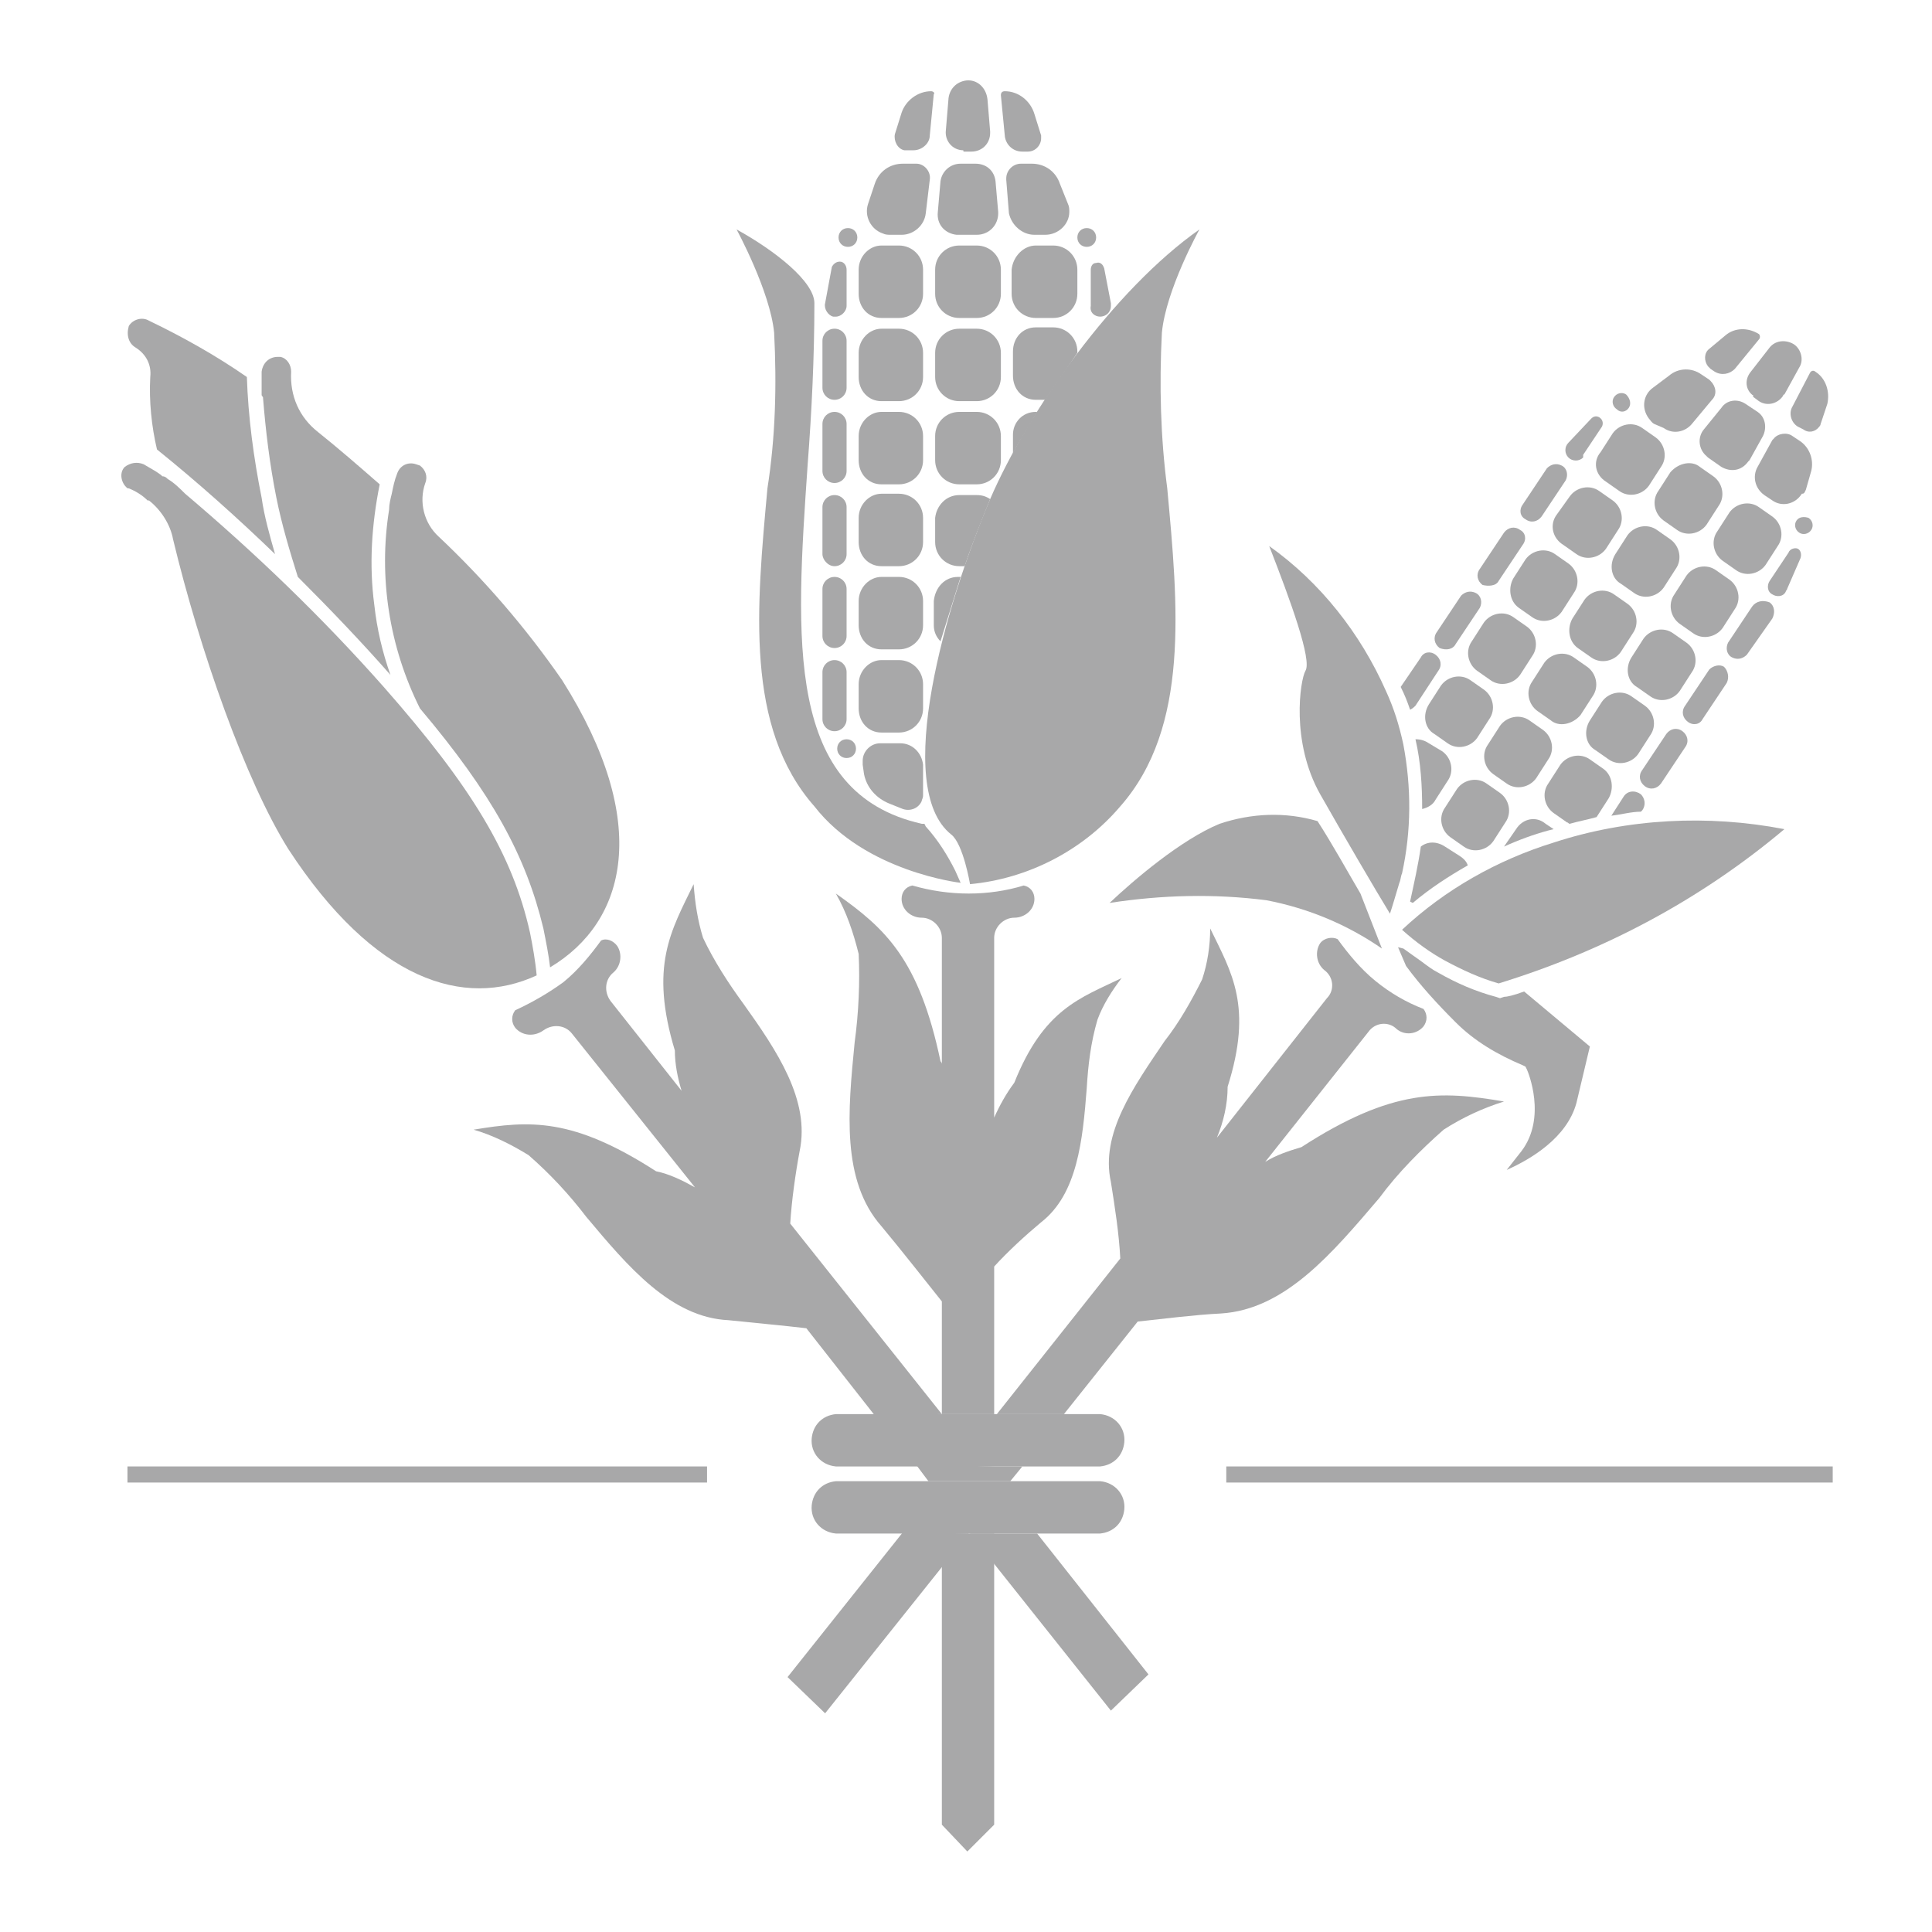 <?xml version="1.0" encoding="utf-8"?>
<!-- Generator: Adobe Illustrator 24.0.3, SVG Export Plug-In . SVG Version: 6.00 Build 0)  -->
<svg version="1.1" id="Logos" xmlns="http://www.w3.org/2000/svg" xmlns:xlink="http://www.w3.org/1999/xlink" x="0px" y="0px"
	 viewBox="0 0 144 144" style="enable-background:new 0 0 144 144;" xml:space="preserve">
<style type="text/css">
	.st0{fill:#A8A8A9;}
</style>
<title>vicinia-logo-icon-black-gold</title>
<path class="st0" d="M71.5,30.7h1.3c1,0,1.8,0.8,1.8,1.8v1.8c0,1-0.8,1.8-1.8,1.8h-1.3c-1,0-1.8-0.8-1.8-1.8v-1.8
	C69.7,31.5,70.5,30.7,71.5,30.7C71.5,30.7,71.5,30.7,71.5,30.7z"/>
<path class="st0" d="M71.5,24.5h1.3c1,0,1.8,0.8,1.8,1.8v1.8c0,1-0.8,1.8-1.8,1.8h-1.3c-1,0-1.8-0.8-1.8-1.8v-1.8
	C69.7,25.3,70.5,24.5,71.5,24.5z"/>
<path class="st0" d="M71.5,18.3h1.3c1,0,1.8,0.8,1.8,1.8v1.8c0,1-0.8,1.8-1.8,1.8h-1.3c-1,0-1.8-0.8-1.8-1.8v-1.8
	C69.7,19.1,70.5,18.3,71.5,18.3z"/>
<path class="st0" d="M71.9,11.3h0.5c0.8,0,1.4-0.6,1.4-1.4c0,0,0-0.1,0-0.1l-0.2-2.4C73.5,6.5,72.8,5.9,72,6
	c-0.7,0.1-1.2,0.6-1.3,1.3l-0.2,2.4c-0.1,0.8,0.5,1.5,1.3,1.5C71.8,11.3,71.8,11.3,71.9,11.3z"/>
<path class="st0" d="M71.4,17.5h1.4c0.9,0,1.6-0.7,1.6-1.6c0,0,0-0.1,0-0.1l-0.2-2.3c-0.1-0.8-0.7-1.3-1.5-1.3h-1.1
	c-0.8,0-1.4,0.6-1.5,1.3l-0.2,2.3c-0.1,0.9,0.5,1.6,1.4,1.7C71.3,17.5,71.4,17.5,71.4,17.5z"/>
<path class="st0" d="M65.7,49.2h1.3c1,0,1.8,0.8,1.8,1.8v1.8c0,1-0.8,1.8-1.8,1.8h-1.3c-1,0-1.7-0.8-1.7-1.8v-1.8
	C64,50,64.8,49.2,65.7,49.2z"/>
<path class="st0" d="M67.1,55.4h-1.5c-0.7,0-1.3,0.6-1.3,1.3c0,0.1,0,0.2,0,0.3l0.1,0.7c0.2,1,0.9,1.8,1.9,2.2l1,0.4
	c0.6,0.2,1.2-0.1,1.4-0.6c0-0.1,0.1-0.2,0.1-0.4V57C68.7,56.1,68,55.4,67.1,55.4z"/>
<path class="st0" d="M65.7,43h1.3c1,0,1.8,0.8,1.8,1.8v1.8c0,1-0.8,1.8-1.8,1.8h-1.3c-1,0-1.7-0.8-1.7-1.8v-1.8
	C64,43.8,64.8,43,65.7,43z"/>
<path class="st0" d="M65.7,36.8h1.3c1,0,1.8,0.8,1.8,1.8v1.8c0,1-0.8,1.8-1.8,1.8h-1.3c-1,0-1.7-0.8-1.7-1.8v-1.8
	C64,37.6,64.8,36.8,65.7,36.8z"/>
<path class="st0" d="M65.7,30.7h1.3c1,0,1.8,0.8,1.8,1.8v1.8c0,1-0.8,1.8-1.8,1.8h-1.3c-1,0-1.7-0.8-1.7-1.8v-1.8
	C64,31.5,64.8,30.7,65.7,30.7z"/>
<path class="st0" d="M65.7,24.5h1.3c1,0,1.8,0.8,1.8,1.8v1.8c0,1-0.8,1.8-1.8,1.8h-1.3c-1,0-1.7-0.8-1.7-1.8v-1.8
	C64,25.3,64.8,24.5,65.7,24.5z"/>
<path class="st0" d="M62.2,29.8c0.5,0,0.9-0.4,0.9-0.9c0,0,0,0,0,0v-3.5c0-0.5-0.4-0.9-0.9-0.9c-0.5,0-0.9,0.4-0.9,0.9v3.5
	C61.3,29.4,61.7,29.8,62.2,29.8z"/>
<path class="st0" d="M62.3,23.6c0.4,0,0.8-0.4,0.8-0.8l0,0v-2.7c0-0.3-0.2-0.6-0.5-0.6c-0.3,0-0.5,0.2-0.6,0.4l-0.5,2.7
	c-0.1,0.4,0.2,0.9,0.6,1C62.1,23.6,62.2,23.6,62.3,23.6z"/>
<path class="st0" d="M62.2,36c0.5,0,0.9-0.4,0.9-0.9c0,0,0,0,0,0v-3.5c0-0.5-0.4-0.9-0.9-0.9c-0.5,0-0.9,0.4-0.9,0.9v3.5
	C61.3,35.6,61.7,36,62.2,36C62.2,36,62.2,36,62.2,36z"/>
<path class="st0" d="M62.2,42.2c0.5,0,0.9-0.4,0.9-0.9v0v-3.5c0-0.5-0.4-0.9-0.9-0.9c-0.5,0-0.9,0.4-0.9,0.9v3.5
	C61.3,41.7,61.7,42.2,62.2,42.2z"/>
<path class="st0" d="M62.2,48.3c0.5,0,0.9-0.4,0.9-0.9c0,0,0,0,0,0v-3.5c0-0.5-0.4-0.9-0.9-0.9c-0.5,0-0.9,0.4-0.9,0.9v3.5
	C61.3,47.9,61.7,48.3,62.2,48.3z"/>
<path class="st0" d="M63.1,53.6v-3.5c0-0.5-0.4-0.9-0.9-0.9c-0.5,0-0.9,0.4-0.9,0.9v3.5c0,0.5,0.4,0.9,0.9,0.9
	C62.7,54.5,63.1,54.1,63.1,53.6z"/>
<path class="st0" d="M65.7,18.3h1.3c1,0,1.8,0.8,1.8,1.8v1.8c0,1-0.8,1.8-1.8,1.8h-1.3c-1,0-1.7-0.8-1.7-1.8v-1.8
	C64,19.1,64.8,18.3,65.7,18.3z"/>
<path class="st0" d="M68.1,12.2h-0.8c-1,0-1.8,0.6-2.1,1.5l-0.5,1.5c-0.3,0.9,0.2,1.9,1.1,2.2c0.2,0.1,0.4,0.1,0.6,0.1h0.8
	c0.9,0,1.7-0.7,1.8-1.6l0.3-2.5c0.1-0.6-0.4-1.2-1-1.2C68.2,12.2,68.2,12.2,68.1,12.2z"/>
<path class="st0" d="M69.4,6.8c-1,0-1.9,0.7-2.2,1.6l-0.5,1.6c-0.1,0.5,0.2,1.1,0.7,1.2c0.1,0,0.1,0,0.2,0h0.5
	c0.6,0,1.2-0.5,1.2-1.1l0.3-3.1C69.7,7,69.6,6.8,69.4,6.8C69.5,6.8,69.4,6.8,69.4,6.8z"/>
<path class="st0" d="M77.1,17.5h0.8c1,0,1.8-0.8,1.8-1.7c0-0.2,0-0.4-0.1-0.6L79,13.7c-0.3-0.9-1.1-1.5-2.1-1.5h-0.8
	c-0.6,0-1.1,0.5-1.1,1.1c0,0,0,0.1,0,0.1l0.2,2.5C75.4,16.8,76.2,17.5,77.1,17.5z"/>
<path class="st0" d="M76.2,11.3h0.4c0.6,0,1-0.5,1-1c0-0.1,0-0.1,0-0.2l-0.5-1.6c-0.3-1-1.2-1.7-2.2-1.7c-0.2,0-0.3,0.1-0.3,0.3
	c0,0,0,0,0,0l0.3,3.1C75,10.8,75.5,11.3,76.2,11.3z"/>
<path class="st0" d="M77.2,18.3h1.3c1,0,1.8,0.8,1.8,1.8v1.8c0,1-0.8,1.8-1.8,1.8h-1.3c-1,0-1.8-0.8-1.8-1.8v-1.8
	C75.5,19.1,76.3,18.3,77.2,18.3z"/>
<path class="st0" d="M63.2,18.4c0.4,0,0.7-0.3,0.7-0.7s-0.3-0.7-0.7-0.7c-0.4,0-0.7,0.3-0.7,0.7C62.5,18.1,62.8,18.4,63.2,18.4
	L63.2,18.4z"/>
<path class="st0" d="M63.1,55.1c-0.4,0-0.7,0.3-0.7,0.7s0.3,0.7,0.7,0.7c0.4,0,0.7-0.3,0.7-0.7C63.8,55.4,63.5,55.1,63.1,55.1
	L63.1,55.1z"/>
<path class="st0" d="M81,18.4c0.4,0,0.7-0.3,0.7-0.7c0-0.4-0.3-0.7-0.7-0.7c-0.4,0-0.7,0.3-0.7,0.7v0C80.3,18.1,80.6,18.4,81,18.4z"
	/>
<path class="st0" d="M71.6,43h-0.2c-1,0-1.7,0.8-1.8,1.8v1.8c0,0.5,0.2,0.9,0.5,1.2C70.6,46.2,71.1,44.6,71.6,43z"/>
<path class="st0" d="M71.5,42.2h0.4c0.6-1.8,1.3-3.5,1.9-5c-0.3-0.2-0.6-0.3-1-0.3h-1.3c-1,0-1.7,0.8-1.8,1.7v1.8
	C69.7,41.4,70.5,42.2,71.5,42.2z"/>
<path class="st0" d="M77.3,30.7h-0.1c-1,0-1.7,0.8-1.7,1.7v1.4C76,32.8,76.7,31.8,77.3,30.7z"/>
<path class="st0" d="M77.2,29.8h0.7c0.8-1.2,1.6-2.3,2.4-3.5v-0.1c0-1-0.8-1.8-1.8-1.8h-1.3c-1,0-1.7,0.8-1.7,1.8v1.8
	C75.5,29,76.2,29.8,77.2,29.8z"/>
<path class="st0" d="M82,23.6c0.4,0,0.8-0.3,0.8-0.8c0-0.1,0-0.1,0-0.2L82.3,20c-0.1-0.3-0.3-0.5-0.6-0.4c-0.3,0-0.4,0.3-0.4,0.5
	v2.7C81.2,23.3,81.6,23.6,82,23.6C82,23.6,82,23.6,82,23.6z"/>
<path class="st0" d="M71.2,64.9c-0.6-1.2-1.3-2.3-2.2-3.3l-0.1-0.2h-0.2c-10.2-2.3-9.4-13.7-8.5-26.8c0.3-3.9,0.5-8,0.5-12
	c0-1.6-2.9-3.9-5.8-5.5c0,0,2.5,4.6,2.8,7.7c0.2,3.9,0.1,7.8-0.5,11.6c-0.8,8.8-1.7,17.8,3.5,23.7c3.8,4.9,10.9,5.7,10.9,5.7
	L71.2,64.9z"/>
<path class="st0" d="M86.6,24.8c0.3-3.2,2.8-7.7,2.8-7.7C83,21.6,76.6,30.7,73.8,37.2c-3.3,7.8-7.3,21.5-2.9,25
	c0.9,0.7,1.4,3.7,1.4,3.7c4.3-0.4,8.4-2.5,11.2-5.8c5.2-5.9,4.3-15,3.5-23.7C86.5,32.6,86.4,28.7,86.6,24.8z"/>
<path class="st0" d="M63.7,77.7c-0.5,5.1-1,10.3,2,13.7c1.5,1.8,3.3,4.1,4.5,5.6v8.4h3.9v-11c1-1.1,2.3-2.3,3.5-3.3
	c2.7-2.1,3.1-6.1,3.4-10c0.1-1.7,0.3-3.4,0.8-5.1c0.4-1.1,1.1-2.2,1.8-3.1c-3.1,1.5-5.8,2.3-8,7.8c-0.6,0.8-1.1,1.7-1.5,2.6V69.9
	c0-0.8,0.7-1.5,1.5-1.5c0.8,0,1.5-0.6,1.5-1.4c0-0.5-0.3-0.9-0.8-1c-1.3,0.4-2.7,0.6-4.1,0.6c-1.4,0-2.8-0.2-4.2-0.6
	c-0.5,0.1-0.8,0.5-0.8,1c0,0.8,0.7,1.4,1.5,1.4c0.8,0,1.5,0.7,1.5,1.5v9.4c0-0.1-0.1-0.2-0.1-0.2c-1.6-7.6-4.1-9.9-7.8-12.5
	c0.8,1.4,1.3,2.9,1.7,4.5C64.1,73.2,64,75.5,63.7,77.7z"/>
<polygon class="st0" points="70.2,114.3 70.2,136 72.1,138 74.1,136 74.1,114.3 "/>
<path class="st0" d="M107.7,60.2l0.9-1.4c0.5-0.7,1.5-0.9,2.2-0.4l1,0.7c0.7,0.5,0.9,1.5,0.4,2.2l-0.9,1.4c-0.5,0.7-1.5,0.9-2.2,0.4
	l-1-0.7C107.4,61.9,107.2,60.9,107.7,60.2z"/>
<path class="st0" d="M110.9,55.5l0.9-1.4c0.5-0.7,1.5-0.9,2.2-0.4l1,0.7c0.7,0.5,0.9,1.5,0.4,2.2l-0.9,1.4c-0.5,0.7-1.5,0.9-2.2,0.4
	l-1-0.7C110.6,57.2,110.4,56.2,110.9,55.5z"/>
<path class="st0" d="M117.8,53.3l0.9-1.4c0.5-0.7,0.3-1.7-0.4-2.2c0,0,0,0,0,0l-1-0.7c-0.7-0.5-1.7-0.3-2.2,0.4c0,0,0,0,0,0
	l-0.9,1.4c-0.5,0.7-0.3,1.7,0.4,2.2l1,0.7C116.2,54.2,117.2,54,117.8,53.3C117.7,53.3,117.7,53.3,117.8,53.3z"/>
<path class="st0" d="M117.2,46.1l0.9-1.4c0.5-0.7,1.5-0.9,2.2-0.4l1,0.7c0.7,0.5,0.9,1.5,0.4,2.2l-0.9,1.4c-0.5,0.7-1.5,0.9-2.2,0.4
	l-1-0.7C116.9,47.8,116.8,46.8,117.2,46.1z"/>
<path class="st0" d="M120.4,41.3l0.9-1.4c0.5-0.7,1.5-0.9,2.2-0.4l1,0.7c0.7,0.5,0.9,1.5,0.4,2.2l-0.9,1.4c-0.5,0.7-1.5,0.9-2.2,0.4
	l-1-0.7C120.1,43.1,119.9,42.1,120.4,41.3z"/>
<path class="st0" d="M124.5,35.2l-0.9,1.4c-0.5,0.7-0.3,1.7,0.4,2.2l1,0.7c0.7,0.5,1.7,0.3,2.2-0.4c0,0,0,0,0,0l0.9-1.4
	c0.5-0.7,0.3-1.7-0.4-2.2c0,0,0,0,0,0l-1-0.7C126.1,34.3,125.1,34.5,124.5,35.2C124.5,35.2,124.5,35.2,124.5,35.2z"/>
<path class="st0" d="M130.7,29.6l0.4,0.3c0.6,0.4,1.4,0.2,1.8-0.4c0,0,0-0.1,0.1-0.1l1.1-2c0.4-0.6,0.1-1.5-0.5-1.8
	c-0.6-0.3-1.3-0.2-1.7,0.3l-1.4,1.8c-0.5,0.6-0.4,1.4,0.2,1.8C130.6,29.6,130.7,29.6,130.7,29.6z"/>
<path class="st0" d="M128.3,34.8c0.7,0.4,1.5,0.3,2-0.4c0,0,0.1-0.1,0.1-0.1l1-1.8c0.3-0.6,0.2-1.4-0.4-1.8l-0.9-0.6
	c-0.6-0.4-1.4-0.3-1.8,0.3l-1.3,1.6c-0.5,0.6-0.4,1.5,0.2,2c0,0,0.1,0.1,0.1,0.1L128.3,34.8z"/>
<path class="st0" d="M106.5,52.5l0.9-1.4c0.5-0.7,1.5-0.9,2.2-0.4l1,0.7c0.7,0.5,0.9,1.5,0.4,2.2l-0.9,1.4c-0.5,0.7-1.5,0.9-2.2,0.4
	l-1-0.7C106.2,54.3,106,53.3,106.5,52.5z"/>
<path class="st0" d="M109.7,47.8l0.9-1.4c0.5-0.7,1.5-0.9,2.2-0.4l1,0.7c0.7,0.5,0.9,1.5,0.4,2.2l-0.9,1.4c-0.5,0.7-1.5,0.9-2.2,0.4
	l-1-0.7C109.4,49.5,109.2,48.5,109.7,47.8z"/>
<path class="st0" d="M112.8,43.1l0.9-1.4c0.5-0.7,1.5-0.9,2.2-0.4l1,0.7c0.7,0.5,0.9,1.5,0.4,2.2l-0.9,1.4c-0.5,0.7-1.5,0.9-2.2,0.4
	l-1-0.7C112.5,44.8,112.4,43.8,112.8,43.1z"/>
<path class="st0" d="M116,38.4L117,37c0.5-0.7,1.5-0.9,2.2-0.4l1,0.7c0.7,0.5,0.9,1.5,0.4,2.2l-0.9,1.4c-0.5,0.7-1.5,0.9-2.2,0.4
	l-1-0.7C115.7,40.1,115.5,39.1,116,38.4z"/>
<path class="st0" d="M114.9,38.5l1.8-2.7c0.2-0.4,0.1-0.9-0.3-1.1c-0.4-0.2-0.8-0.1-1.1,0.2l-1.8,2.7c-0.3,0.4-0.2,0.9,0.2,1.1
	c0,0,0,0,0,0C114.1,39,114.6,38.9,114.9,38.5z"/>
<path class="st0" d="M118,33.9l1.4-2.1c0.1-0.2,0.1-0.5-0.2-0.7c-0.2-0.1-0.4-0.1-0.6,0.1l-1.7,1.8c-0.3,0.3-0.3,0.8,0,1.1
	c0.3,0.3,0.8,0.3,1.1,0C118,34,118,34,118,33.9L118,33.9z"/>
<path class="st0" d="M111.7,43.3l1.8-2.7c0.3-0.4,0.2-0.9-0.2-1.1c0,0,0,0,0,0c-0.4-0.3-0.9-0.2-1.2,0.2l-1.8,2.7
	c-0.3,0.4-0.2,0.9,0.2,1.2C110.9,43.7,111.5,43.7,111.7,43.3C111.7,43.3,111.7,43.3,111.7,43.3z"/>
<path class="st0" d="M108.5,48l1.8-2.7c0.2-0.4,0.1-0.9-0.3-1.1c-0.4-0.2-0.8-0.1-1.1,0.2l-1.8,2.7c-0.3,0.4-0.2,0.9,0.2,1.2
	C107.8,48.5,108.3,48.4,108.5,48C108.5,48,108.5,48,108.5,48z"/>
<path class="st0" d="M119.7,35.9l1,0.7c0.7,0.5,1.7,0.3,2.2-0.4c0,0,0,0,0,0l0.9-1.4c0.5-0.7,0.3-1.7-0.4-2.2c0,0,0,0,0,0l-1-0.7
	c-0.7-0.5-1.7-0.3-2.2,0.4l-0.9,1.4C118.7,34.4,118.9,35.4,119.7,35.9z"/>
<path class="st0" d="M124,31.9c0.7,0.5,1.6,0.3,2.1-0.3l1.5-1.8c0.4-0.4,0.3-1-0.1-1.4c0,0-0.1-0.1-0.1-0.1l-0.6-0.4
	c-0.7-0.5-1.7-0.5-2.4,0.1l-1.2,0.9c-0.7,0.5-0.9,1.5-0.3,2.3c0.1,0.1,0.2,0.3,0.4,0.4L124,31.9z"/>
<path class="st0" d="M127.8,27.7c0.5,0.3,1.1,0.2,1.5-0.2l1.8-2.2c0.1-0.1,0.1-0.3,0-0.4c0,0,0,0,0,0c-0.8-0.5-1.8-0.5-2.5,0.1
	l-1.2,1c-0.4,0.3-0.4,0.9-0.1,1.3c0.1,0.1,0.1,0.1,0.2,0.2L127.8,27.7z"/>
<path class="st0" d="M134.6,36.5l0.4-1.4c0.2-0.8-0.1-1.7-0.8-2.2l-0.6-0.4c-0.4-0.3-1.1-0.2-1.4,0.2c0,0-0.1,0.1-0.1,0.1l-1.1,2
	c-0.4,0.7-0.2,1.6,0.5,2.1l0.6,0.4c0.7,0.5,1.7,0.3,2.2-0.5C134.5,36.8,134.5,36.7,134.6,36.5z"/>
<path class="st0" d="M135.3,27.7c-0.1-0.1-0.3-0.1-0.4,0.1c0,0,0,0,0,0l-1.3,2.5c-0.3,0.5-0.1,1.2,0.4,1.5l0.4,0.2
	c0.4,0.3,0.9,0.2,1.2-0.2c0.1-0.1,0.1-0.2,0.1-0.2l0.5-1.5C136.4,29.2,136.1,28.2,135.3,27.7z"/>
<path class="st0" d="M118.5,53.7l0.9-1.4c0.5-0.7,1.5-0.9,2.2-0.4l1,0.7c0.7,0.5,0.9,1.5,0.4,2.2l-0.9,1.4c-0.5,0.7-1.5,0.9-2.2,0.4
	l-1-0.7C118.2,55.5,118,54.5,118.5,53.7z"/>
<path class="st0" d="M121.6,49l0.9-1.4c0.5-0.7,1.5-0.9,2.2-0.4l1,0.7c0.7,0.5,0.9,1.5,0.4,2.2l-0.9,1.4c-0.5,0.7-1.5,0.9-2.2,0.4
	l-1-0.7C121.3,50.8,121.1,49.8,121.6,49z"/>
<path class="st0" d="M124.8,44.3l0.9-1.4c0.5-0.7,1.5-0.9,2.2-0.4l1,0.7c0.7,0.5,0.9,1.5,0.4,2.2l-0.9,1.4c-0.5,0.7-1.5,0.9-2.2,0.4
	l-1-0.7C124.5,46,124.3,45,124.8,44.3z"/>
<path class="st0" d="M128,39.6l0.9-1.4c0.5-0.7,1.5-0.9,2.2-0.4l1,0.7c0.7,0.5,0.9,1.5,0.4,2.2l-0.9,1.4c-0.5,0.7-1.5,0.9-2.2,0.4
	l-1-0.7C127.7,41.3,127.5,40.3,128,39.6z"/>
<path class="st0" d="M121.4,30.4c0.2-0.3,0.1-0.7-0.2-1c-0.3-0.2-0.7-0.1-0.9,0.2s-0.1,0.7,0.2,0.9
	C120.8,30.8,121.2,30.7,121.4,30.4z"/>
<path class="st0" d="M130.6,45.2l-1.8,2.7c-0.2,0.4-0.1,0.9,0.3,1.1c0.4,0.2,0.8,0.1,1.1-0.2l1.9-2.7c0.2-0.4,0.2-0.9-0.2-1.2
	C131.4,44.7,130.9,44.8,130.6,45.2C130.6,45.2,130.6,45.2,130.6,45.2z"/>
<path class="st0" d="M133.3,41.2l-1.4,2.1c-0.2,0.3-0.2,0.8,0.2,1c0.3,0.2,0.8,0.2,1-0.2c0-0.1,0.1-0.1,0.1-0.2l1-2.3
	c0.1-0.3,0-0.6-0.2-0.7S133.4,40.9,133.3,41.2L133.3,41.2z"/>
<path class="st0" d="M127.4,49.9l-1.8,2.7c-0.3,0.4-0.2,0.9,0.2,1.2c0.4,0.3,0.9,0.2,1.1-0.2c0,0,0,0,0,0l1.8-2.7
	c0.2-0.4,0.1-0.9-0.2-1.2C128.2,49.5,127.7,49.6,127.4,49.9C127.4,49.9,127.4,49.9,127.4,49.9z"/>
<path class="st0" d="M124.2,54.7l-1.8,2.7c-0.3,0.4-0.2,0.9,0.2,1.2s0.9,0.2,1.2-0.2l1.8-2.7c0.3-0.4,0.2-0.9-0.2-1.2
	S124.5,54.3,124.2,54.7L124.2,54.7z"/>
<path class="st0" d="M133.9,38.8c-0.2,0.3-0.1,0.7,0.2,0.9c0.3,0.2,0.7,0.1,0.9-0.2c0.2-0.3,0.1-0.7-0.2-0.9c0,0,0,0,0,0
	C134.5,38.5,134.1,38.5,133.9,38.8z"/>
<path class="st0" d="M113,61.8l-0.9,1.3c1.1-0.5,2.2-0.9,3.3-1.2l0.4-0.1l-0.6-0.4C114.5,60.8,113.5,61,113,61.8z"/>
<path class="st0" d="M106.5,55.4c-0.3-0.2-0.6-0.3-1-0.3c0.4,1.7,0.5,3.5,0.5,5.2c0.4-0.1,0.8-0.3,1-0.7l0.9-1.4
	c0.5-0.7,0.3-1.7-0.4-2.2c0,0,0,0,0,0L106.5,55.4z"/>
<path class="st0" d="M107.2,50c0.3-0.4,0.2-0.9-0.2-1.2c-0.4-0.3-0.9-0.2-1.1,0.2c0,0,0,0,0,0l-1.5,2.2c0.3,0.6,0.5,1.1,0.7,1.7
	c0.2-0.1,0.3-0.2,0.4-0.3L107.2,50z"/>
<path class="st0" d="M119.5,57.3l-1-0.7c-0.7-0.5-1.7-0.3-2.2,0.4l-0.9,1.4c-0.5,0.7-0.3,1.7,0.4,2.2l1,0.7c0.1,0,0.1,0.1,0.2,0.1
	c0.7-0.2,1.3-0.3,2-0.5v0l0.9-1.4C120.3,58.8,120.2,57.8,119.5,57.3z"/>
<path class="st0" d="M121,59.4l-0.9,1.4c0.8-0.1,1.5-0.3,2.2-0.3l0.1-0.1c0.3-0.4,0.2-0.9-0.1-1.2C121.9,58.9,121.3,58.9,121,59.4
	C121,59.3,121,59.3,121,59.4z"/>
<path class="st0" d="M107.7,63.1c-0.6-0.4-1.3-0.4-1.8,0c-0.2,1.4-0.5,2.7-0.8,4.1l0.2,0.1c1.3-1.1,2.7-2,4.1-2.8
	c-0.1-0.3-0.3-0.5-0.6-0.7L107.7,63.1z"/>
<path class="st0" d="M107.7,71.6c1.3,0.7,2.6,1.3,4,1.7c7.8-2.4,15-6.2,21.3-11.5c-5.7-1.1-11.7-0.8-17.2,1
	c-4.2,1.3-8.1,3.5-11.3,6.5C105.5,70.2,106.6,71,107.7,71.6z"/>
<path class="st0" d="M97.3,50c-0.4,0.7-1.1,5.3,1.1,9.2c1.7,3,4.1,7.1,5.2,8.9c0.2-0.6,0.4-1.3,0.7-2.3c0.1-0.2,0.1-0.5,0.2-0.7
	c0.7-3.2,0.7-6.4,0.1-9.6l0,0c-0.3-1.4-0.7-2.7-1.3-4c-1.9-4.3-4.9-8.1-8.7-10.8C96.2,44.8,97.8,49.2,97.3,50z"/>
<path class="st0" d="M112.1,74.3l-0.3,0.1l-0.3-0.1c-1.5-0.4-2.9-1-4.3-1.8c-0.4-0.2-0.8-0.5-1.2-0.8s-1-0.7-1.4-1l-0.4-0.1l0.6,1.4
	c1.1,1.5,2.4,2.9,3.7,4.2c1.4,1.4,3.1,2.4,5,3.2l0.2,0.1l0.1,0.2c0.1,0.2,1.5,3.6-0.4,6.1l-1.1,1.4c1.8-0.8,4.5-2.4,5.2-5l1-4.2
	l-4.9-4.1C112.8,74.2,112.3,74.3,112.1,74.3z"/>
<path class="st0" d="M94.4,67.1c3.1,0.6,6,1.8,8.6,3.6l-1.6-4.1c-1-1.7-2.1-3.7-3.2-5.4c-2.4-0.7-4.9-0.6-7.3,0.2
	c-2.9,1.2-6.4,4.2-8.2,5.9C86.6,66.7,90.5,66.6,94.4,67.1z"/>
<path class="st0" d="M97,85.5c-1,0.3-1.9,0.6-2.7,1.1l7.7-9.7c0.5-0.7,1.5-0.8,2.1-0.2c0.6,0.5,1.5,0.4,2-0.2c0.3-0.4,0.3-0.9,0-1.3
	c-1.3-0.5-2.5-1.2-3.6-2.1c-1.1-0.9-2-2-2.8-3.1c-0.4-0.2-1-0.1-1.3,0.3c-0.4,0.6-0.3,1.5,0.3,2c0.7,0.5,0.8,1.5,0.2,2.1l-8.2,10.4
	c0.5-1.2,0.8-2.5,0.8-3.8c1.9-6,0.3-8.5-1.3-11.8c0,1.3-0.2,2.6-0.6,3.8c-0.8,1.6-1.7,3.2-2.8,4.6c-2.3,3.4-4.8,6.9-4,10.5
	c0.3,1.9,0.6,3.8,0.7,5.7l-9.2,11.6h5l5.5-6.9c1.9-0.2,4.2-0.5,6.2-0.6c4.8-0.3,8.3-4.5,11.8-8.6c1.4-1.9,3.1-3.6,4.8-5.1
	c1.4-0.9,2.9-1.6,4.5-2.1C107.4,81.3,103.8,81.1,97,85.5z"/>
<polygon class="st0" points="67.3,114.2 58.7,125 61.5,127.7 72.2,114.3 "/>
<path class="st0" d="M40,72.7c-0.1-1.1-0.3-2.2-0.5-3.2c-1.3-5.8-4.3-10.8-10.9-18.3C24,46,19,41.2,13.8,36.8
	c-0.4-0.4-0.8-0.8-1.3-1.1c-0.1-0.1-0.2-0.2-0.4-0.2l-0.1-0.1l0,0c-0.4-0.3-0.8-0.5-1.3-0.8c-0.5-0.2-1-0.1-1.4,0.2
	c-0.4,0.4-0.3,1.1,0.1,1.5c0.1,0.1,0.1,0.1,0.2,0.1c0.5,0.2,1,0.5,1.4,0.9h0.1c0.9,0.7,1.6,1.8,1.8,2.9c2,8.3,5.4,18,8.6,23.1
	C27.9,73.1,34.6,75.2,40,72.7z"/>
<path class="st0" d="M10.1,25.9L10.1,25.9c0.8,0.5,1.2,1.3,1.1,2.2c-0.1,1.8,0.1,3.7,0.5,5.4c3.1,2.5,6,5.1,8.8,7.8
	c-0.4-1.4-0.8-2.8-1-4.2c-0.6-3-1-6-1.1-9c-2.3-1.6-4.8-3-7.3-4.2c-0.5-0.3-1.2-0.1-1.5,0.4c0,0,0,0,0,0C9.4,25,9.6,25.6,10.1,25.9z
	"/>
<path class="st0" d="M31.3,52.8c5.4,6.4,7.9,11,9.2,16.4c0.2,1,0.4,2,0.5,2.9l0,0c5.7-3.4,7.6-10.8,0.9-21.4
	c-2.7-3.9-5.8-7.5-9.2-10.7c-1.1-1-1.5-2.6-1-4l0,0c0.2-0.5,0-1-0.4-1.3L31,34.6c-0.6-0.2-1.2,0.1-1.4,0.7c-0.2,0.5-0.3,1-0.4,1.5
	l0,0C29.1,37.2,29,37.6,29,38C28.2,43,29,48.2,31.3,52.8L31.3,52.8z"/>
<path class="st0" d="M19.6,29.6c0.2,2.5,0.5,5,1,7.5c0.4,2,1,4,1.6,5.9c2.4,2.4,4.7,4.8,6.9,7.3c-0.6-1.7-1-3.4-1.2-5.2
	c-0.4-3-0.2-6,0.4-9c-1.6-1.4-3.1-2.7-4.6-3.9c-1.4-1.1-2.1-2.7-2-4.5l0,0c0-0.5-0.3-1-0.8-1.1h-0.2c-0.6,0-1.1,0.4-1.2,1.1
	c0,0.5,0,1,0,1.5l0,0v0.3C19.5,29.4,19.5,29.5,19.6,29.6z"/>
<path class="st0" d="M70.2,105.4L58.9,91.2c0.1-1.7,0.4-3.8,0.7-5.4c0.8-3.8-1.7-7.5-4.2-11c-1.1-1.5-2.2-3.2-3-4.9
	c-0.4-1.3-0.6-2.6-0.7-4c-1.7,3.5-3.3,6.1-1.4,12.4c0,1,0.2,2,0.5,3l-5.3-6.7c-0.5-0.7-0.4-1.6,0.2-2.1c0.6-0.5,0.7-1.4,0.3-2
	c-0.3-0.4-0.8-0.6-1.2-0.4c-0.8,1.1-1.7,2.2-2.8,3.1c-1.1,0.8-2.3,1.5-3.6,2.1c-0.3,0.4-0.3,0.9,0,1.3c0.5,0.6,1.4,0.7,2.1,0.2
	c0.7-0.5,1.6-0.4,2.1,0.2l9.2,11.5c-0.9-0.5-1.9-1-2.9-1.2c-6.2-4-9.4-3.8-13.6-3.1c1.4,0.4,2.8,1.1,4.1,1.9c1.6,1.4,3,2.9,4.3,4.6
	c3.1,3.7,6.3,7.5,10.6,7.7c1.9,0.2,4.1,0.4,5.8,0.6l5.1,6.5L70.2,105.4z"/>
<polygon class="st0" points="76.2,109.3 74.1,109.3 74.1,109.3 70.2,109.2 70.2,109.2 68.3,109.2 69.2,110.4 70.4,110.4 74.1,110.4 
	74.1,110.4 75.3,110.4 "/>
<polygon class="st0" points="77.3,114.3 72.3,114.3 82.8,127.5 85.6,124.8 "/>
<path class="st0" d="M82,114.3L82,114.3H62.3c-1.1-0.1-1.9-1-1.8-2.1c0.1-1,0.8-1.7,1.8-1.8l0,0H82c1.1,0.1,1.9,1,1.8,2.1
	C83.7,113.5,83,114.2,82,114.3z M82,109.3L82,109.3H62.3c-1.1-0.1-1.9-1-1.8-2.1c0.1-1,0.8-1.7,1.8-1.8l0,0H82
	c1.1,0.1,1.9,1,1.8,2.1C83.7,108.5,83,109.2,82,109.3z"/>
<rect x="9.5" y="109.3" class="st0" width="43.2" height="1.2"/>
<rect x="91.4" y="109.3" class="st0" width="45.2" height="1.2"/>
</svg>
